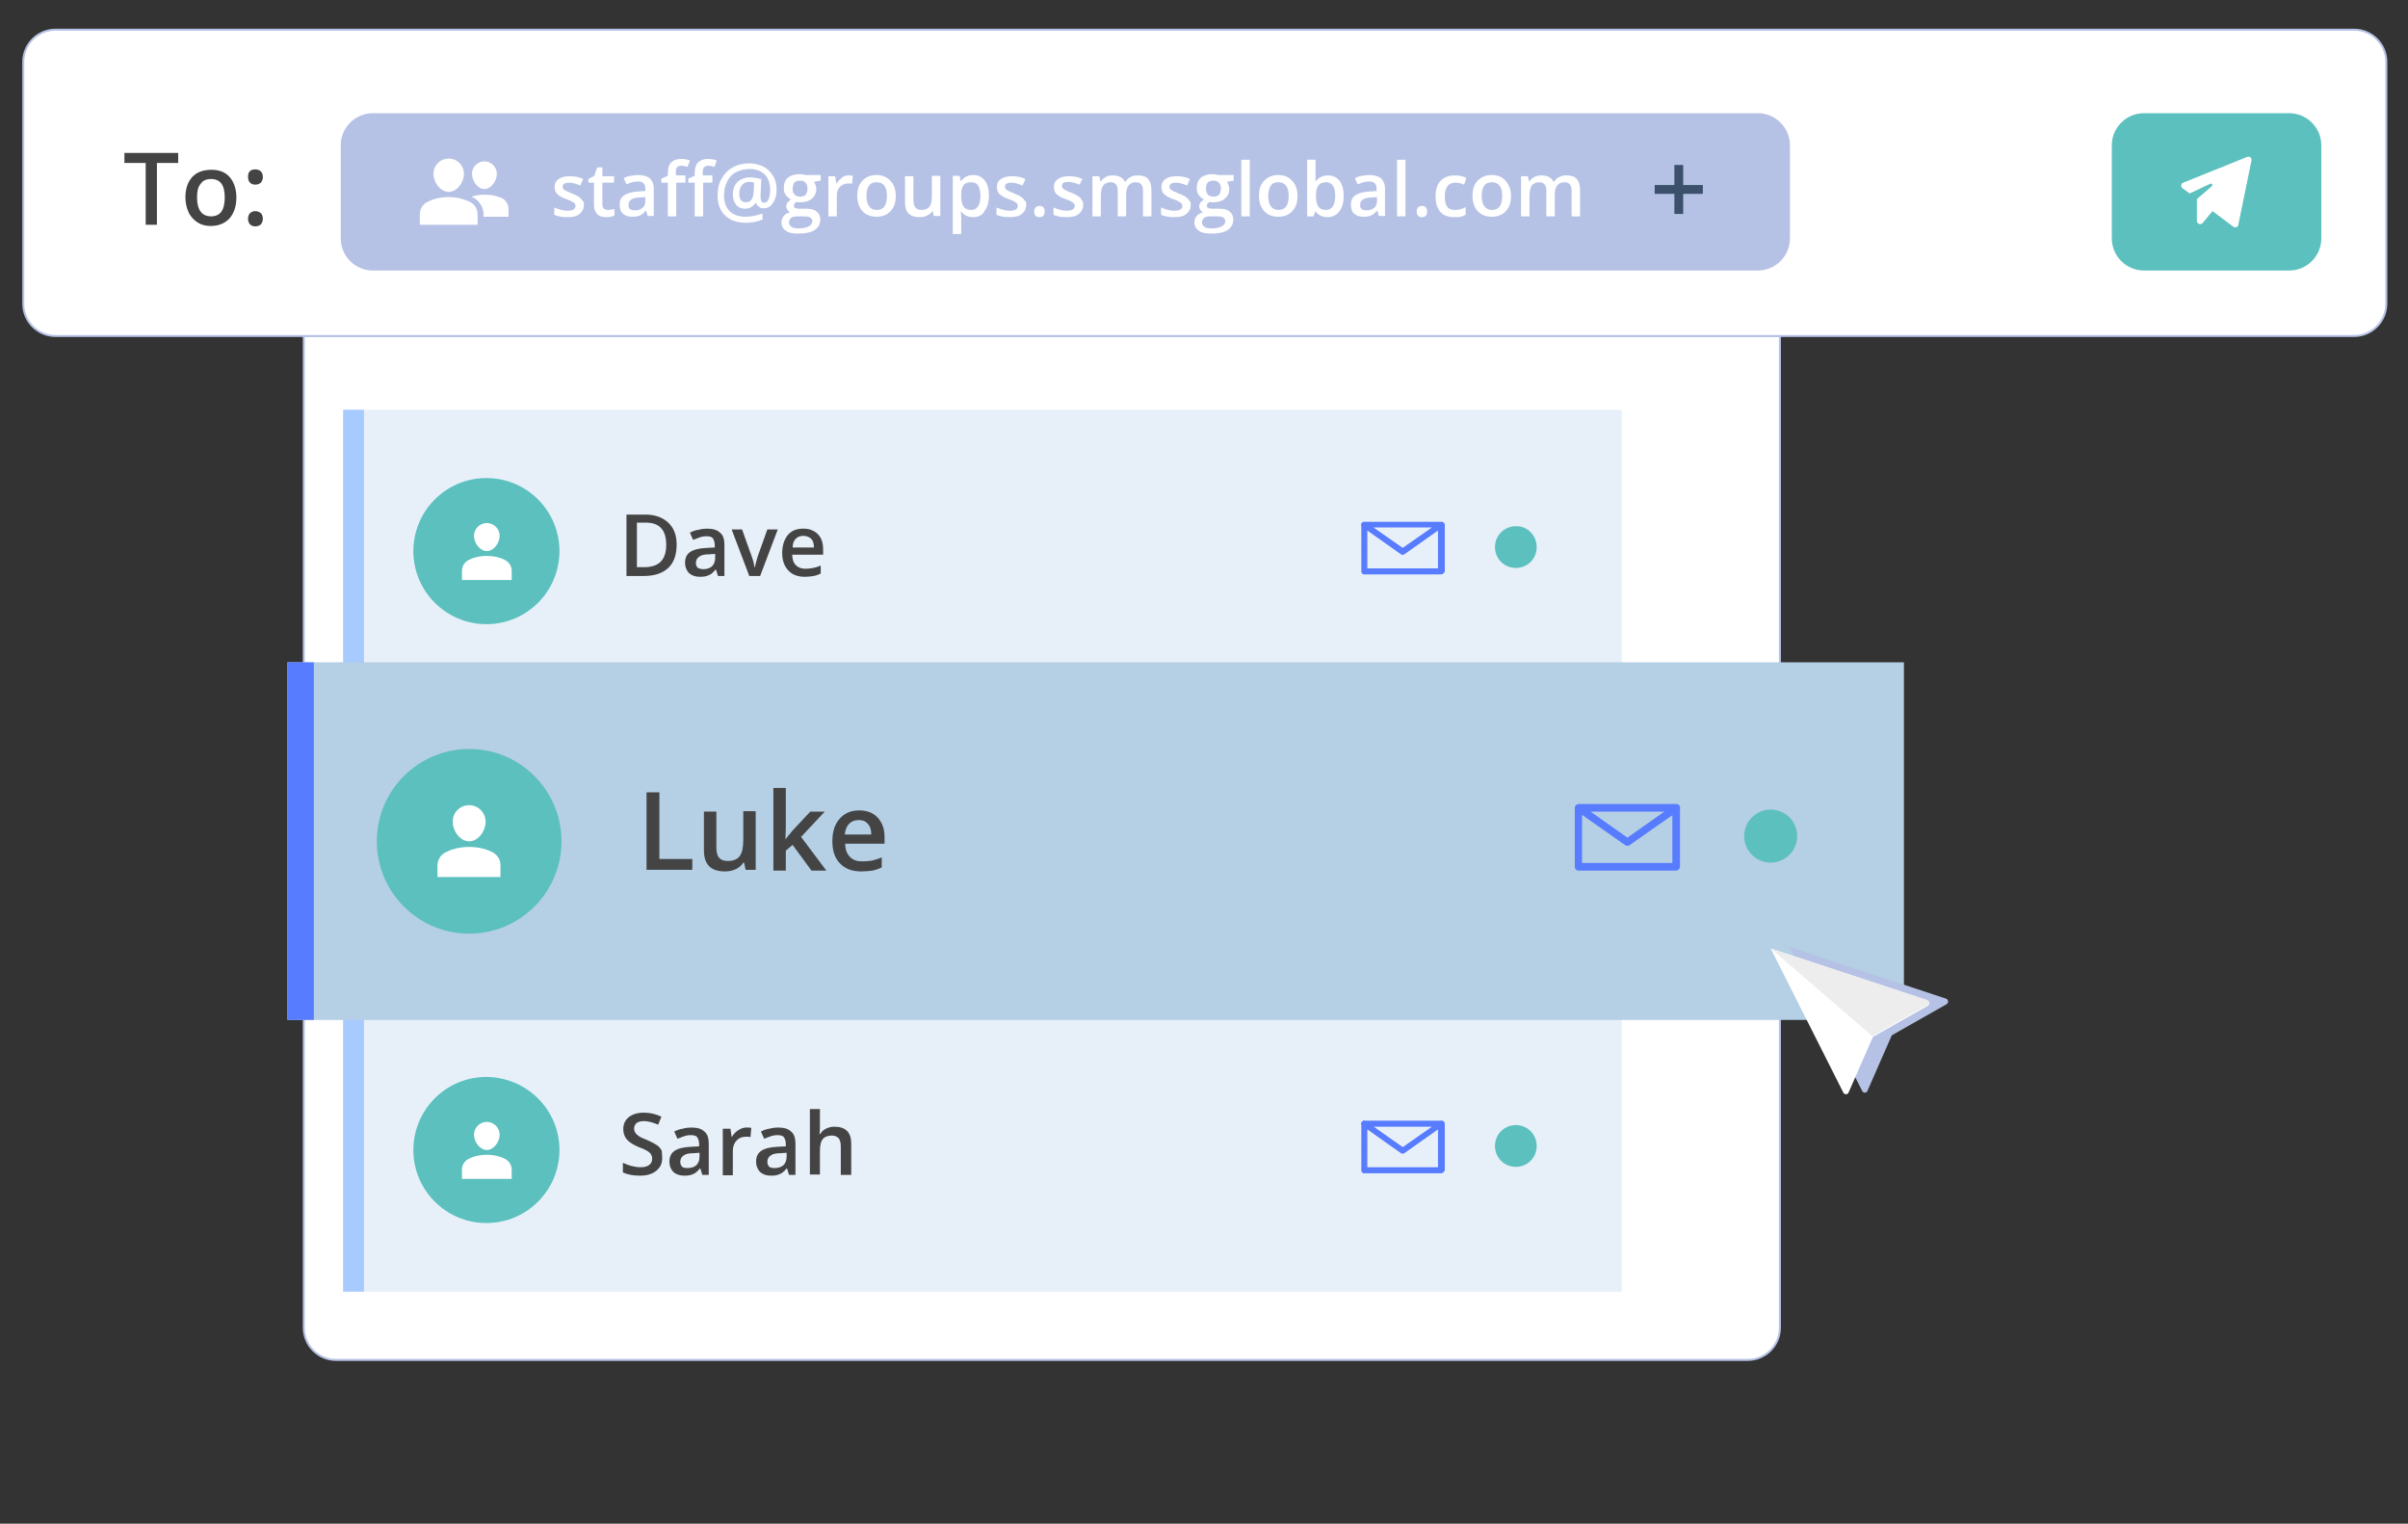 <?xml version="1.0" encoding="UTF-8"?>
<!-- Generator: Adobe Illustrator 25.2.1, SVG Export Plug-In . SVG Version: 6.00 Build 0)  -->
<svg xmlns="http://www.w3.org/2000/svg" xmlns:xlink="http://www.w3.org/1999/xlink" version="1.1" id="Layer_1" x="0px" y="0px" viewBox="0 0 600 379.6" style="enable-background:new 0 0 600 379.6;" xml:space="preserve">
<rect x="0" y="0" width="600" height="379.6" fill="#333333" stroke="none"/>
<style type="text/css">
	.st0{fill:#FFFFFF;stroke:#B6C2E5;stroke-width:0.5;stroke-miterlimit:10;}
	.st1{fill:#444444;}
	.st2{fill:#5BC0BE;}
	.st3{fill:#B6C2E5;}
	.st4{fill:#FFFFFF;}
	.st5{fill:#E7F0F9;}
	.st6{fill:#A7CAFF;}
	.st7{fill:#587CFF;}
	.st8{fill:#3A506B;}
	.st9{fill:#B5CFE5;}
	.st10{fill:#EDEDED;}
</style>
<path class="st0" d="M435.5,338.8H83.7c-4.4,0-8-3.6-8-8V83.7h367.8v247.1C443.5,335.2,439.9,338.8,435.5,338.8z"></path>
<path class="st0" d="M586.6,83.7H13.8c-4.4,0-8-3.6-8-8V15.4c0-4.4,3.6-8,8-8h572.8c4.4,0,8,3.6,8,8v60.2  C594.6,80.1,591,83.7,586.6,83.7z"></path>
<g>
	<g>
		<path class="st1" d="M39.2,56h-2.9V40.6h-5.3v-2.5h13.4v2.5h-5.3V56z"></path>
		<path class="st1" d="M58.9,49.2c0,2.2-0.6,3.9-1.7,5.2c-1.1,1.2-2.7,1.9-4.7,1.9c-1.3,0-2.4-0.3-3.3-0.9s-1.7-1.4-2.2-2.5    s-0.8-2.3-0.8-3.7c0-2.2,0.6-3.9,1.7-5.1c1.1-1.2,2.7-1.8,4.8-1.8c2,0,3.5,0.6,4.6,1.9C58.3,45.4,58.9,47.1,58.9,49.2z M49.1,49.2    c0,3.1,1.2,4.7,3.5,4.7c2.3,0,3.4-1.6,3.4-4.7c0-3.1-1.1-4.6-3.4-4.6c-1.2,0-2.1,0.4-2.6,1.2C49.3,46.6,49.1,47.7,49.1,49.2z"></path>
		<path class="st1" d="M61.8,44c0-1.2,0.6-1.8,1.8-1.8c0.6,0,1.1,0.2,1.4,0.5c0.3,0.3,0.5,0.8,0.5,1.4c0,0.6-0.2,1-0.5,1.4    c-0.3,0.3-0.8,0.5-1.4,0.5c-0.6,0-1-0.2-1.3-0.5C61.9,45.1,61.8,44.6,61.8,44z M61.8,54.5c0-0.6,0.2-1.1,0.5-1.4s0.8-0.5,1.3-0.5    c0.6,0,1,0.2,1.4,0.5c0.3,0.3,0.5,0.8,0.5,1.4c0,0.6-0.2,1-0.5,1.4c-0.3,0.3-0.8,0.5-1.4,0.5c-0.6,0-1-0.2-1.3-0.5    S61.8,55.1,61.8,54.5z"></path>
	</g>
</g>
<path class="st2" d="M570.4,67.4h-36.2c-4.4,0-8-3.6-8-8V36.2c0-4.4,3.6-8,8-8h36.2c4.4,0,8,3.6,8,8v23.2  C578.4,63.8,574.8,67.4,570.4,67.4z"></path>
<path class="st3" d="M438,67.4H92.9c-4.4,0-8-3.6-8-8V36.2c0-4.4,3.6-8,8-8H438c4.4,0,8,3.6,8,8v23.2C446,63.8,442.4,67.4,438,67.4z  "></path>
<g>
	<path class="st4" d="M547.4,49.6V55c0,0.8,0.9,1.1,1.4,0.6l2.5-3l5.2,3.9c0.4,0.3,1.1,0.1,1.2-0.4l3.3-16.1   c0.1-0.7-0.4-1.1-1.1-0.9L544,45.5c-0.6,0.2-0.7,1-0.2,1.4l1.8,1.3l5.1-2.4c0.4-0.2,0.8,0.3,0.4,0.6L547.4,49.6z"></path>
</g>
<g>
	<g>
		<path class="st4" d="M145.5,51c0,1-0.4,1.7-1.1,2.3s-1.7,0.8-3.1,0.8c-1.3,0-2.4-0.2-3.2-0.6v-1.8c1.2,0.5,2.3,0.8,3.3,0.8    c1.3,0,2-0.4,2-1.2c0-0.3-0.1-0.5-0.2-0.6c-0.1-0.2-0.4-0.3-0.7-0.5c-0.3-0.2-0.8-0.4-1.4-0.6c-1.2-0.4-1.9-0.9-2.3-1.3    s-0.6-1-0.6-1.7c0-0.9,0.3-1.5,1-2c0.7-0.5,1.6-0.7,2.8-0.7c1.2,0,2.3,0.2,3.3,0.7l-0.7,1.6c-1.1-0.4-2-0.7-2.7-0.7    c-1.1,0-1.7,0.3-1.7,1c0,0.3,0.1,0.6,0.4,0.8c0.3,0.2,0.9,0.5,1.9,0.9c0.8,0.3,1.4,0.6,1.8,0.9c0.4,0.3,0.7,0.6,0.8,0.9    C145.4,50.1,145.5,50.5,145.5,51z"></path>
		<path class="st4" d="M151.5,52.3c0.5,0,1-0.1,1.6-0.2v1.6c-0.2,0.1-0.5,0.2-0.9,0.3c-0.4,0.1-0.8,0.1-1.2,0.1c-2,0-3-1.1-3-3.2    v-5.4h-1.4v-0.9l1.5-0.8l0.7-2.1h1.3v2.2h2.9v1.6h-2.9v5.4c0,0.5,0.1,0.9,0.4,1.1S151.1,52.3,151.5,52.3z"></path>
		<path class="st4" d="M161.4,53.9l-0.4-1.4h-0.1c-0.5,0.6-1,1-1.5,1.2c-0.5,0.2-1.1,0.3-1.9,0.3c-1,0-1.8-0.3-2.3-0.8    c-0.6-0.5-0.8-1.3-0.8-2.3c0-1,0.4-1.8,1.2-2.3c0.8-0.5,1.9-0.8,3.5-0.9l1.7-0.1v-0.5c0-0.6-0.1-1.1-0.4-1.4    c-0.3-0.3-0.8-0.5-1.4-0.5c-0.5,0-1,0.1-1.5,0.2c-0.5,0.2-0.9,0.3-1.4,0.5l-0.7-1.5c0.5-0.3,1.1-0.5,1.8-0.6s1.3-0.2,1.8-0.2    c1.3,0,2.2,0.3,2.9,0.8c0.6,0.6,1,1.4,1,2.6v6.8H161.4z M158.2,52.4c0.8,0,1.4-0.2,1.9-0.6s0.7-1,0.7-1.8v-0.9l-1.3,0.1    c-1,0-1.7,0.2-2.2,0.5c-0.5,0.3-0.7,0.8-0.7,1.4c0,0.4,0.1,0.8,0.4,1C157.3,52.3,157.7,52.4,158.2,52.4z"></path>
		<path class="st4" d="M170.9,45.5h-2.4v8.4h-2.1v-8.4h-1.6v-1l1.6-0.7v-0.7c0-1.2,0.3-2.1,0.8-2.6c0.6-0.6,1.4-0.9,2.5-0.9    c0.7,0,1.5,0.1,2.2,0.4l-0.6,1.6c-0.5-0.2-1-0.3-1.5-0.3c-0.5,0-0.8,0.1-1.1,0.4s-0.3,0.7-0.3,1.3v0.7h2.4V45.5z M177.6,45.5h-2.4    v8.4h-2.1v-8.4h-1.6v-1l1.6-0.7v-0.7c0-1.2,0.3-2.1,0.8-2.6c0.6-0.6,1.4-0.9,2.5-0.9c0.7,0,1.5,0.1,2.2,0.4l-0.6,1.6    c-0.5-0.2-1-0.3-1.5-0.3c-0.5,0-0.8,0.1-1.1,0.4c-0.2,0.3-0.3,0.7-0.3,1.3v0.7h2.4V45.5z"></path>
		<path class="st4" d="M193.5,47.2c0,0.9-0.1,1.7-0.4,2.4c-0.3,0.7-0.7,1.3-1.1,1.7c-0.5,0.4-1.1,0.6-1.7,0.6    c-0.5,0-0.9-0.1-1.2-0.4c-0.4-0.3-0.6-0.6-0.7-1h-0.1c-0.3,0.5-0.7,0.8-1.1,1.1c-0.4,0.2-0.9,0.4-1.5,0.4c-1,0-1.8-0.3-2.3-1    s-0.8-1.5-0.8-2.6c0-1.2,0.4-2.3,1.1-3s1.8-1.2,3-1.2c0.5,0,1,0,1.5,0.1s1.1,0.2,1.5,0.3l-0.2,4.2V49c0,1,0.3,1.5,0.9,1.5    c0.5,0,0.9-0.3,1.1-0.9c0.3-0.6,0.4-1.4,0.4-2.4c0-1-0.2-1.9-0.6-2.7c-0.4-0.8-1-1.4-1.8-1.8s-1.7-0.6-2.7-0.6    c-1.3,0-2.4,0.3-3.4,0.8c-1,0.5-1.7,1.3-2.2,2.3c-0.5,1-0.8,2.1-0.8,3.4c0,1.8,0.5,3.1,1.4,4c0.9,0.9,2.3,1.4,4,1.4    c1.3,0,2.7-0.3,4.2-0.8v1.5c-1.3,0.5-2.6,0.8-4.1,0.8c-2.2,0-4-0.6-5.2-1.8c-1.3-1.2-1.9-2.9-1.9-5c0-1.6,0.3-3,1-4.2    c0.7-1.2,1.6-2.2,2.8-2.8c1.2-0.7,2.6-1,4.1-1c1.3,0,2.5,0.3,3.5,0.8c1,0.5,1.8,1.3,2.4,2.3C193.2,44.7,193.5,45.9,193.5,47.2z     M184.2,48.3c0,1.4,0.6,2.1,1.7,2.1c1.2,0,1.8-0.9,1.9-2.7l0.1-2.2c-0.4-0.1-0.8-0.2-1.2-0.2c-0.8,0-1.4,0.3-1.8,0.8    C184.4,46.7,184.2,47.4,184.2,48.3z"></path>
		<path class="st4" d="M204.5,43.8V45l-1.7,0.3c0.2,0.2,0.3,0.5,0.4,0.8c0.1,0.3,0.2,0.6,0.2,1c0,1-0.4,1.8-1.1,2.4    c-0.7,0.6-1.7,0.9-2.9,0.9c-0.3,0-0.6,0-0.9-0.1c-0.5,0.3-0.7,0.6-0.7,1c0,0.2,0.1,0.4,0.3,0.5c0.2,0.1,0.6,0.2,1.2,0.2h1.7    c1.1,0,1.9,0.2,2.5,0.7c0.6,0.5,0.9,1.2,0.9,2c0,1.1-0.5,2-1.4,2.6c-0.9,0.6-2.3,0.9-4.1,0.9c-1.4,0-2.4-0.2-3.1-0.7    c-0.7-0.5-1.1-1.2-1.1-2.1c0-0.6,0.2-1.1,0.6-1.6s0.9-0.7,1.6-0.9c-0.3-0.1-0.5-0.3-0.7-0.6c-0.2-0.3-0.3-0.6-0.3-0.8    c0-0.4,0.1-0.7,0.3-1c0.2-0.3,0.5-0.5,0.9-0.8c-0.5-0.2-0.9-0.6-1.3-1.1s-0.5-1.1-0.5-1.8c0-1.1,0.3-1.9,1-2.5s1.7-0.9,2.9-0.9    c0.3,0,0.6,0,0.9,0.1c0.3,0,0.5,0.1,0.7,0.1H204.5z M196.6,55.4c0,0.5,0.2,0.8,0.6,1.1s1,0.4,1.7,0.4c1.2,0,2-0.2,2.6-0.5    c0.6-0.3,0.9-0.8,0.9-1.3c0-0.4-0.2-0.7-0.5-0.9c-0.3-0.2-0.9-0.3-1.7-0.3h-1.6c-0.6,0-1.1,0.1-1.5,0.4    C196.8,54.6,196.6,54.9,196.6,55.4z M197.5,47.1c0,0.6,0.2,1.1,0.5,1.4s0.8,0.5,1.4,0.5c1.2,0,1.8-0.7,1.8-2    c0-0.7-0.2-1.2-0.5-1.5c-0.3-0.4-0.8-0.5-1.4-0.5c-0.6,0-1.1,0.2-1.4,0.5C197.7,45.9,197.5,46.4,197.5,47.1z"></path>
		<path class="st4" d="M211.4,43.7c0.4,0,0.8,0,1.1,0.1l-0.2,2c-0.3-0.1-0.6-0.1-0.9-0.1c-0.9,0-1.5,0.3-2.1,0.8    c-0.5,0.6-0.8,1.3-0.8,2.2v5.2h-2.1v-10h1.7l0.3,1.8h0.1c0.3-0.6,0.8-1.1,1.3-1.4C210.2,43.8,210.8,43.7,211.4,43.7z"></path>
		<path class="st4" d="M223.2,48.8c0,1.6-0.4,2.9-1.3,3.8c-0.8,0.9-2,1.4-3.5,1.4c-0.9,0-1.8-0.2-2.5-0.6c-0.7-0.4-1.3-1-1.7-1.8    c-0.4-0.8-0.6-1.7-0.6-2.8c0-1.6,0.4-2.9,1.3-3.8s2-1.4,3.5-1.4c1.4,0,2.6,0.5,3.4,1.4C222.8,46,223.2,47.3,223.2,48.8z     M215.9,48.8c0,2.3,0.9,3.5,2.6,3.5c1.7,0,2.5-1.2,2.5-3.5c0-2.3-0.9-3.4-2.6-3.4c-0.9,0-1.5,0.3-1.9,0.9    C216.1,46.9,215.9,47.7,215.9,48.8z"></path>
		<path class="st4" d="M232.7,53.9l-0.3-1.3h-0.1c-0.3,0.5-0.7,0.8-1.3,1.1c-0.5,0.3-1.2,0.4-1.9,0.4c-1.2,0-2.1-0.3-2.7-0.9    c-0.6-0.6-0.9-1.5-0.9-2.7v-6.6h2.1V50c0,0.8,0.2,1.3,0.5,1.7s0.8,0.6,1.5,0.6c0.9,0,1.6-0.3,2-0.8c0.4-0.5,0.6-1.4,0.6-2.7v-5    h2.1v10H232.7z"></path>
		<path class="st4" d="M242.5,54.1c-1.3,0-2.3-0.5-3-1.4h-0.1c0.1,0.8,0.1,1.4,0.1,1.5v4.1h-2.1V43.8h1.7c0,0.2,0.1,0.6,0.3,1.3h0.1    c0.7-1,1.7-1.5,3-1.5c1.3,0,2.2,0.5,2.9,1.4c0.7,0.9,1,2.2,1,3.8c0,1.6-0.4,2.9-1.1,3.8C244.8,53.6,243.8,54.1,242.5,54.1z     M242,45.4c-0.8,0-1.5,0.2-1.9,0.7c-0.4,0.5-0.6,1.3-0.6,2.4v0.3c0,1.2,0.2,2.1,0.6,2.7c0.4,0.5,1,0.8,1.9,0.8    c0.7,0,1.3-0.3,1.7-0.9c0.4-0.6,0.6-1.5,0.6-2.6c0-1.1-0.2-2-0.6-2.6C243.4,45.7,242.8,45.4,242,45.4z"></path>
		<path class="st4" d="M255.7,51c0,1-0.4,1.7-1.1,2.3s-1.7,0.8-3.1,0.8c-1.3,0-2.4-0.2-3.2-0.6v-1.8c1.2,0.5,2.3,0.8,3.3,0.8    c1.3,0,2-0.4,2-1.2c0-0.3-0.1-0.5-0.2-0.6c-0.1-0.2-0.4-0.3-0.7-0.5c-0.3-0.2-0.8-0.4-1.4-0.6c-1.2-0.4-1.9-0.9-2.3-1.3    s-0.6-1-0.6-1.7c0-0.9,0.3-1.5,1-2c0.7-0.5,1.6-0.7,2.8-0.7c1.2,0,2.3,0.2,3.3,0.7l-0.7,1.6c-1.1-0.4-2-0.7-2.7-0.7    c-1.1,0-1.7,0.3-1.7,1c0,0.3,0.1,0.6,0.4,0.8c0.3,0.2,0.9,0.5,1.9,0.9c0.8,0.3,1.4,0.6,1.8,0.9c0.4,0.3,0.7,0.6,0.8,0.9    C255.7,50.1,255.7,50.5,255.7,51z"></path>
		<path class="st4" d="M257.7,52.7c0-0.4,0.1-0.8,0.3-1c0.2-0.2,0.6-0.4,1-0.4c0.4,0,0.8,0.1,1,0.4c0.2,0.2,0.3,0.6,0.3,1    c0,0.4-0.1,0.8-0.3,1c-0.2,0.3-0.6,0.4-1,0.4s-0.8-0.1-1-0.4S257.7,53.2,257.7,52.7z"></path>
		<path class="st4" d="M269.9,51c0,1-0.4,1.7-1.1,2.3s-1.7,0.8-3.1,0.8c-1.3,0-2.4-0.2-3.2-0.6v-1.8c1.2,0.5,2.3,0.8,3.3,0.8    c1.3,0,2-0.4,2-1.2c0-0.3-0.1-0.5-0.2-0.6c-0.1-0.2-0.4-0.3-0.7-0.5c-0.3-0.2-0.8-0.4-1.4-0.6c-1.2-0.4-1.9-0.9-2.3-1.3    s-0.6-1-0.6-1.7c0-0.9,0.3-1.5,1-2c0.7-0.5,1.6-0.7,2.8-0.7c1.2,0,2.3,0.2,3.3,0.7L269,46c-1.1-0.4-2-0.7-2.7-0.7    c-1.1,0-1.7,0.3-1.7,1c0,0.3,0.1,0.6,0.4,0.8c0.3,0.2,0.9,0.5,1.9,0.9c0.8,0.3,1.4,0.6,1.8,0.9c0.4,0.3,0.7,0.6,0.8,0.9    C269.8,50.1,269.9,50.5,269.9,51z"></path>
		<path class="st4" d="M280.6,53.9h-2.1v-6.2c0-0.8-0.1-1.3-0.4-1.7s-0.7-0.6-1.4-0.6c-0.8,0-1.4,0.3-1.8,0.8s-0.6,1.4-0.6,2.7v5    h-2.1v-10h1.7l0.3,1.3h0.1c0.3-0.5,0.7-0.8,1.2-1.1c0.5-0.3,1.1-0.4,1.7-0.4c1.5,0,2.6,0.5,3.1,1.6h0.1c0.3-0.5,0.7-0.9,1.3-1.2    c0.5-0.3,1.2-0.4,1.8-0.4c1.2,0,2.1,0.3,2.6,0.9c0.5,0.6,0.8,1.5,0.8,2.8v6.5h-2.1v-6.2c0-0.8-0.1-1.3-0.4-1.7s-0.7-0.6-1.4-0.6    c-0.8,0-1.4,0.3-1.8,0.8s-0.6,1.3-0.6,2.4V53.9z"></path>
		<path class="st4" d="M296.7,51c0,1-0.4,1.7-1.1,2.3s-1.7,0.8-3.1,0.8c-1.3,0-2.4-0.2-3.2-0.6v-1.8c1.2,0.5,2.3,0.8,3.3,0.8    c1.3,0,2-0.4,2-1.2c0-0.3-0.1-0.5-0.2-0.6c-0.1-0.2-0.4-0.3-0.7-0.5c-0.3-0.2-0.8-0.4-1.4-0.6c-1.2-0.4-1.9-0.9-2.3-1.3    s-0.6-1-0.6-1.7c0-0.9,0.3-1.5,1-2c0.7-0.5,1.6-0.7,2.8-0.7c1.2,0,2.3,0.2,3.3,0.7l-0.7,1.6c-1.1-0.4-2-0.7-2.7-0.7    c-1.1,0-1.7,0.3-1.7,1c0,0.3,0.1,0.6,0.4,0.8c0.3,0.2,0.9,0.5,1.9,0.9c0.8,0.3,1.4,0.6,1.8,0.9c0.4,0.3,0.7,0.6,0.8,0.9    C296.6,50.1,296.7,50.5,296.7,51z"></path>
		<path class="st4" d="M307.4,43.8V45l-1.7,0.3c0.2,0.2,0.3,0.5,0.4,0.8c0.1,0.3,0.2,0.6,0.2,1c0,1-0.4,1.8-1.1,2.4    c-0.7,0.6-1.7,0.9-2.9,0.9c-0.3,0-0.6,0-0.9-0.1c-0.5,0.3-0.7,0.6-0.7,1c0,0.2,0.1,0.4,0.3,0.5c0.2,0.1,0.6,0.2,1.2,0.2h1.7    c1.1,0,1.9,0.2,2.5,0.7c0.6,0.5,0.9,1.2,0.9,2c0,1.1-0.5,2-1.4,2.6c-0.9,0.6-2.3,0.9-4.1,0.9c-1.4,0-2.4-0.2-3.1-0.7    c-0.7-0.5-1.1-1.2-1.1-2.1c0-0.6,0.2-1.1,0.6-1.6s0.9-0.7,1.6-0.9c-0.3-0.1-0.5-0.3-0.7-0.6c-0.2-0.3-0.3-0.6-0.3-0.8    c0-0.4,0.1-0.7,0.3-1c0.2-0.3,0.5-0.5,0.9-0.8c-0.5-0.2-0.9-0.6-1.3-1.1s-0.5-1.1-0.5-1.8c0-1.1,0.3-1.9,1-2.5s1.7-0.9,2.9-0.9    c0.3,0,0.6,0,0.9,0.1c0.3,0,0.5,0.1,0.7,0.1H307.4z M299.5,55.4c0,0.5,0.2,0.8,0.6,1.1s1,0.4,1.7,0.4c1.2,0,2-0.2,2.6-0.5    c0.6-0.3,0.9-0.8,0.9-1.3c0-0.4-0.2-0.7-0.5-0.9c-0.3-0.2-0.9-0.3-1.7-0.3h-1.6c-0.6,0-1.1,0.1-1.5,0.4    C299.7,54.6,299.5,54.9,299.5,55.4z M300.5,47.1c0,0.6,0.2,1.1,0.5,1.4c0.3,0.3,0.8,0.5,1.4,0.5c1.2,0,1.8-0.7,1.8-2    c0-0.7-0.2-1.2-0.5-1.5S303,45,302.3,45c-0.6,0-1.1,0.2-1.4,0.5C300.6,45.9,300.5,46.4,300.5,47.1z"></path>
		<path class="st4" d="M311.4,53.9h-2.1V39.8h2.1V53.9z"></path>
		<path class="st4" d="M323.3,48.8c0,1.6-0.4,2.9-1.3,3.8c-0.8,0.9-2,1.4-3.5,1.4c-0.9,0-1.8-0.2-2.5-0.6s-1.3-1-1.7-1.8    s-0.6-1.7-0.6-2.8c0-1.6,0.4-2.9,1.3-3.8s2-1.4,3.5-1.4c1.5,0,2.6,0.5,3.4,1.4C322.9,46,323.3,47.3,323.3,48.8z M316,48.8    c0,2.3,0.9,3.5,2.6,3.5c1.7,0,2.5-1.2,2.5-3.5c0-2.3-0.9-3.4-2.6-3.4c-0.9,0-1.5,0.3-1.9,0.9C316.3,46.9,316,47.7,316,48.8z"></path>
		<path class="st4" d="M330.9,43.7c1.3,0,2.2,0.5,2.9,1.4c0.7,0.9,1,2.2,1,3.8c0,1.6-0.4,2.9-1.1,3.8c-0.7,0.9-1.7,1.4-2.9,1.4    c-1.3,0-2.3-0.5-3-1.4h-0.1l-0.4,1.2h-1.6V39.8h2.1v3.4c0,0.2,0,0.6,0,1.1c0,0.5,0,0.8-0.1,0.9h0.1    C328.6,44.2,329.6,43.7,330.9,43.7z M330.4,45.4c-0.9,0-1.5,0.3-1.9,0.8c-0.4,0.5-0.6,1.3-0.6,2.5v0.1c0,1.2,0.2,2.1,0.6,2.7    c0.4,0.5,1,0.8,1.9,0.8c0.8,0,1.3-0.3,1.7-0.9s0.6-1.5,0.6-2.6C332.7,46.5,331.9,45.4,330.4,45.4z"></path>
		<path class="st4" d="M343.6,53.9l-0.4-1.4h-0.1c-0.5,0.6-1,1-1.5,1.2c-0.5,0.2-1.1,0.3-1.9,0.3c-1,0-1.8-0.3-2.3-0.8    c-0.6-0.5-0.8-1.3-0.8-2.3c0-1,0.4-1.8,1.2-2.3c0.8-0.5,1.9-0.8,3.5-0.9l1.7-0.1v-0.5c0-0.6-0.1-1.1-0.4-1.4    c-0.3-0.3-0.8-0.5-1.4-0.5c-0.5,0-1,0.1-1.5,0.2c-0.5,0.2-0.9,0.3-1.4,0.5l-0.7-1.5c0.5-0.3,1.1-0.5,1.8-0.6    c0.6-0.1,1.3-0.2,1.8-0.2c1.3,0,2.2,0.3,2.9,0.8c0.6,0.6,1,1.4,1,2.6v6.8H343.6z M340.5,52.4c0.8,0,1.4-0.2,1.9-0.6s0.7-1,0.7-1.8    v-0.9l-1.3,0.1c-1,0-1.7,0.2-2.2,0.5c-0.5,0.3-0.7,0.8-0.7,1.4c0,0.4,0.1,0.8,0.4,1C339.5,52.3,339.9,52.4,340.5,52.4z"></path>
		<path class="st4" d="M350.2,53.9h-2.1V39.8h2.1V53.9z"></path>
		<path class="st4" d="M353,52.7c0-0.4,0.1-0.8,0.3-1c0.2-0.2,0.6-0.4,1-0.4c0.4,0,0.8,0.1,1,0.4s0.3,0.6,0.3,1c0,0.4-0.1,0.8-0.3,1    c-0.2,0.3-0.6,0.4-1,0.4c-0.4,0-0.8-0.1-1-0.4S353,53.2,353,52.7z"></path>
		<path class="st4" d="M362.4,54.1c-1.5,0-2.7-0.4-3.5-1.3c-0.8-0.9-1.2-2.2-1.2-3.8c0-1.7,0.4-3,1.2-3.9c0.8-0.9,2-1.4,3.6-1.4    c1.1,0,2,0.2,2.9,0.6l-0.6,1.7c-0.9-0.4-1.6-0.5-2.2-0.5c-1.7,0-2.6,1.2-2.6,3.5c0,1.1,0.2,2,0.6,2.5c0.4,0.6,1.1,0.8,1.9,0.8    c0.9,0,1.8-0.2,2.7-0.7v1.9c-0.4,0.2-0.8,0.4-1.2,0.5S363.1,54.1,362.4,54.1z"></path>
		<path class="st4" d="M376.5,48.8c0,1.6-0.4,2.9-1.3,3.8c-0.8,0.9-2,1.4-3.5,1.4c-0.9,0-1.8-0.2-2.5-0.6s-1.3-1-1.7-1.8    s-0.6-1.7-0.6-2.8c0-1.6,0.4-2.9,1.3-3.8s2-1.4,3.5-1.4c1.5,0,2.6,0.5,3.4,1.4C376,46,376.5,47.3,376.5,48.8z M369.2,48.8    c0,2.3,0.9,3.5,2.6,3.5c1.7,0,2.5-1.2,2.5-3.5c0-2.3-0.9-3.4-2.6-3.4c-0.9,0-1.5,0.3-1.9,0.9C369.4,46.9,369.2,47.7,369.2,48.8z"></path>
		<path class="st4" d="M387.4,53.9h-2.1v-6.2c0-0.8-0.1-1.3-0.4-1.7s-0.7-0.6-1.4-0.6c-0.8,0-1.4,0.3-1.8,0.8    c-0.4,0.5-0.6,1.4-0.6,2.7v5h-2.1v-10h1.7l0.3,1.3h0.1c0.3-0.5,0.7-0.8,1.2-1.1c0.5-0.3,1.1-0.4,1.7-0.4c1.5,0,2.6,0.5,3.1,1.6    h0.1c0.3-0.5,0.7-0.9,1.3-1.2c0.5-0.3,1.2-0.4,1.8-0.4c1.2,0,2.1,0.3,2.6,0.9s0.8,1.5,0.8,2.8v6.5h-2.1v-6.2    c0-0.8-0.1-1.3-0.4-1.7s-0.7-0.6-1.4-0.6c-0.8,0-1.4,0.3-1.8,0.8s-0.6,1.3-0.6,2.4V53.9z"></path>
	</g>
</g>
<g>
	<path class="st4" d="M117.6,43.3c0,1.7,1.4,3.8,3.1,3.8s3.1-2.1,3.1-3.8s-1.4-3.1-3.1-3.1S117.6,41.6,117.6,43.3z"></path>
	<path class="st4" d="M115.6,43.3c0,2.1-1.7,4.5-3.8,4.5s-3.8-2.4-3.8-4.5s1.7-3.8,3.8-3.8S115.6,41.2,115.6,43.3z"></path>
	<path class="st4" d="M124.9,49.3c-0.9-0.4-2.3-0.8-4.1-0.8c-1.3,0-2.5,0.2-3.3,0.5c2,0.9,3,2.7,3,4.5V54h6.2v-2.2   C126.6,50.7,125.9,49.7,124.9,49.3z"></path>
	<path class="st4" d="M117.1,50.3c-1.1-0.5-2.9-1.2-5.3-1.2c-2.4,0-4.2,0.6-5.3,1.2c-1.2,0.6-1.9,1.8-1.9,3.1v2.6H119v-2.6   C119,52.1,118.3,50.9,117.1,50.3z"></path>
</g>
<g>
	<rect x="85.5" y="102.1" class="st5" width="318.6" height="70.5"></rect>
	<path class="st2" d="M139.4,137.3c0,10-8.1,18.2-18.2,18.2c-10,0-18.2-8.1-18.2-18.2c0-10,8.1-18.2,18.2-18.2   C131.3,119.1,139.4,127.3,139.4,137.3z"></path>
	<rect x="85.5" y="102.1" class="st6" width="5.2" height="70.5"></rect>
	<path class="st2" d="M382.9,136.3c0,2.9-2.3,5.2-5.2,5.2c-2.9,0-5.2-2.3-5.2-5.2c0-2.9,2.3-5.2,5.2-5.2   C380.6,131,382.9,133.4,382.9,136.3z"></path>
	<g>
		<path class="st7" d="M349.5,138.2c-0.1,0-0.3,0-0.4-0.1l-9.6-6.8c-0.3-0.2-0.4-0.5-0.3-0.8c0.1-0.3,0.4-0.5,0.7-0.5h19.2    c0.3,0,0.6,0.2,0.7,0.5c0.1,0.3,0,0.6-0.3,0.8l-9.6,6.8C349.8,138.2,349.6,138.2,349.5,138.2z M342.2,131.4l7.3,5.1l7.3-5.1H342.2    z"></path>
		<path class="st7" d="M359.1,143.1h-19.2c-0.4,0-0.7-0.3-0.7-0.7v-11.6c0-0.3,0.2-0.5,0.4-0.7c0.2-0.1,0.5-0.1,0.8,0.1l9.2,6.5    l9.2-6.5c0.2-0.2,0.5-0.2,0.8-0.1c0.2,0.1,0.4,0.4,0.4,0.7v11.6C359.8,142.8,359.5,143.1,359.1,143.1z M340.6,141.6h17.7v-9.5    l-8.4,5.9c-0.3,0.2-0.6,0.2-0.8,0l-8.4-5.9V141.6z"></path>
	</g>
	<g>
		<path class="st4" d="M124.5,133.5c0,1.8-1.5,3.8-3.2,3.8s-3.2-2-3.2-3.8s1.5-3.2,3.2-3.2S124.5,131.7,124.5,133.5z"></path>
		<path class="st4" d="M125.8,139.5c-0.9-0.5-2.5-1-4.5-1s-3.6,0.5-4.5,1c-1,0.5-1.7,1.5-1.7,2.7v2.3h12.4v-2.3    C127.5,141,126.8,140,125.8,139.5z"></path>
	</g>
</g>
<g>
	<path class="st8" d="M417.2,48.3h-4.9v-2.2h4.9v-5h2.2v5h4.9v2.2h-4.9v5h-2.2V48.3z"></path>
</g>
<g>
	<g>
		<path class="st1" d="M168.6,135.7c0,2.5-0.7,4.5-2.1,5.8c-1.4,1.3-3.4,2-6.1,2h-4.3v-15.3h4.7c2.4,0,4.3,0.7,5.7,2    S168.6,133.3,168.6,135.7z M166,135.7c0-3.7-1.7-5.5-5.1-5.5h-2.2v11.1h1.8C164.2,141.3,166,139.5,166,135.7z"></path>
		<path class="st1" d="M178.9,143.5l-0.5-1.6h-0.1c-0.6,0.7-1.1,1.2-1.7,1.4c-0.6,0.3-1.3,0.4-2.2,0.4c-1.1,0-2-0.3-2.7-0.9    c-0.6-0.6-1-1.5-1-2.6c0-1.2,0.4-2.1,1.3-2.7c0.9-0.6,2.2-0.9,4.1-1l2-0.1v-0.6c0-0.7-0.2-1.3-0.5-1.7c-0.3-0.4-0.9-0.5-1.6-0.5    c-0.6,0-1.2,0.1-1.7,0.3s-1.1,0.4-1.6,0.6l-0.8-1.8c0.6-0.3,1.3-0.6,2.1-0.7c0.7-0.2,1.5-0.3,2.1-0.3c1.5,0,2.6,0.3,3.3,1    c0.8,0.6,1.1,1.7,1.1,3v7.8H178.9z M175.2,141.8c0.9,0,1.6-0.2,2.2-0.7c0.5-0.5,0.8-1.2,0.8-2.1v-1l-1.5,0.1c-1.2,0-2,0.2-2.5,0.6    c-0.5,0.3-0.8,0.9-0.8,1.6c0,0.5,0.2,0.9,0.5,1.2C174.2,141.6,174.6,141.8,175.2,141.8z"></path>
		<path class="st1" d="M186.7,143.5l-4.4-11.6h2.6l2.4,6.7c0.4,1.1,0.6,2,0.7,2.7h0.1c0.1-0.5,0.3-1.4,0.7-2.7l2.4-6.7h2.6    l-4.4,11.6H186.7z"></path>
		<path class="st1" d="M200.6,143.7c-1.8,0-3.2-0.5-4.2-1.6c-1-1.1-1.5-2.5-1.5-4.3c0-1.9,0.5-3.4,1.4-4.5c0.9-1.1,2.2-1.6,3.9-1.6    c1.5,0,2.7,0.5,3.6,1.4c0.9,0.9,1.3,2.2,1.3,3.8v1.3h-7.7c0,1.1,0.3,2,0.9,2.6s1.4,0.9,2.4,0.9c0.7,0,1.3-0.1,1.9-0.2    c0.6-0.1,1.2-0.3,1.9-0.6v2c-0.6,0.3-1.2,0.5-1.8,0.6C202.1,143.6,201.4,143.7,200.6,143.7z M200.2,133.5c-0.8,0-1.4,0.2-1.9,0.7    c-0.5,0.5-0.8,1.2-0.8,2.2h5.3c0-1-0.2-1.7-0.7-2.2C201.6,133.8,201,133.5,200.2,133.5z"></path>
	</g>
</g>
<g>
	<rect x="85.5" y="251.3" class="st5" width="318.6" height="70.5"></rect>
	<path class="st2" d="M139.4,286.5c0,10-8.1,18.2-18.2,18.2c-10,0-18.2-8.1-18.2-18.2c0-10,8.1-18.2,18.2-18.2   C131.3,268.4,139.4,276.5,139.4,286.5z"></path>
	<rect x="85.5" y="251.3" class="st6" width="5.2" height="70.5"></rect>
	<path class="st2" d="M382.9,285.5c0,2.9-2.3,5.2-5.2,5.2c-2.9,0-5.2-2.3-5.2-5.2c0-2.9,2.3-5.2,5.2-5.2   C380.6,280.3,382.9,282.6,382.9,285.5z"></path>
	<g>
		<path class="st7" d="M349.5,287.4c-0.1,0-0.3,0-0.4-0.1l-9.6-6.8c-0.3-0.2-0.4-0.5-0.3-0.8c0.1-0.3,0.4-0.5,0.7-0.5h19.2    c0.3,0,0.6,0.2,0.7,0.5c0.1,0.3,0,0.6-0.3,0.8l-9.6,6.8C349.8,287.4,349.6,287.4,349.5,287.4z M342.2,280.7l7.3,5.1l7.3-5.1H342.2    z"></path>
		<path class="st7" d="M359.1,292.3h-19.2c-0.4,0-0.7-0.3-0.7-0.7v-11.6c0-0.3,0.2-0.5,0.4-0.7c0.2-0.1,0.5-0.1,0.8,0.1l9.2,6.5    l9.2-6.5c0.2-0.2,0.5-0.2,0.8-0.1c0.2,0.1,0.4,0.4,0.4,0.7v11.6C359.8,292,359.5,292.3,359.1,292.3z M340.6,290.8h17.7v-9.5    l-8.4,5.9c-0.3,0.2-0.6,0.2-0.8,0l-8.4-5.9V290.8z"></path>
	</g>
	<g>
		<path class="st4" d="M124.5,282.7c0,1.8-1.5,3.8-3.2,3.8s-3.2-2-3.2-3.8s1.5-3.2,3.2-3.2S124.5,280.9,124.5,282.7z"></path>
		<path class="st4" d="M125.8,288.7c-0.9-0.5-2.5-1-4.5-1s-3.6,0.5-4.5,1c-1,0.5-1.7,1.5-1.7,2.7v2.3h12.4v-2.3    C127.5,290.2,126.8,289.2,125.8,288.7z"></path>
	</g>
</g>
<g>
	<g>
		<path class="st1" d="M165,288.5c0,1.4-0.5,2.4-1.5,3.2c-1,0.8-2.3,1.2-4.1,1.2c-1.7,0-3.1-0.3-4.2-0.8v-2.4    c0.7,0.3,1.4,0.6,2.2,0.8c0.8,0.2,1.5,0.3,2.2,0.3c1,0,1.7-0.2,2.2-0.6c0.5-0.4,0.7-0.9,0.7-1.5c0-0.6-0.2-1.1-0.6-1.5    s-1.3-0.9-2.7-1.4c-1.4-0.6-2.4-1.2-3-1.9c-0.6-0.7-0.9-1.6-0.9-2.6c0-1.3,0.5-2.3,1.4-3c0.9-0.7,2.1-1.1,3.7-1.1    c1.5,0,2.9,0.3,4.4,1l-0.8,2c-1.4-0.6-2.6-0.9-3.6-0.9c-0.8,0-1.4,0.2-1.8,0.5c-0.4,0.4-0.6,0.8-0.6,1.4c0,0.4,0.1,0.7,0.3,1    c0.2,0.3,0.4,0.5,0.8,0.8c0.4,0.3,1.1,0.6,2.1,1c1.1,0.5,1.9,0.9,2.5,1.3s0.9,0.9,1.2,1.4C164.9,287.2,165,287.8,165,288.5z"></path>
		<path class="st1" d="M175,292.7l-0.5-1.6h-0.1c-0.6,0.7-1.1,1.2-1.7,1.4c-0.6,0.3-1.3,0.4-2.2,0.4c-1.1,0-2-0.3-2.7-0.9    c-0.6-0.6-1-1.5-1-2.6c0-1.2,0.4-2.1,1.3-2.7c0.9-0.6,2.2-0.9,4.1-1l2-0.1V285c0-0.7-0.2-1.3-0.5-1.7c-0.3-0.4-0.9-0.5-1.6-0.5    c-0.6,0-1.2,0.1-1.7,0.3s-1.1,0.4-1.6,0.6l-0.8-1.8c0.6-0.3,1.3-0.6,2.1-0.7c0.7-0.2,1.5-0.3,2.1-0.3c1.5,0,2.6,0.3,3.3,1    c0.8,0.6,1.1,1.7,1.1,3v7.8H175z M171.3,291c0.9,0,1.6-0.2,2.2-0.7c0.5-0.5,0.8-1.2,0.8-2.1v-1l-1.5,0.1c-1.2,0-2,0.2-2.5,0.6    c-0.5,0.3-0.8,0.9-0.8,1.6c0,0.5,0.2,0.9,0.5,1.2C170.2,290.9,170.7,291,171.3,291z"></path>
		<path class="st1" d="M186,280.9c0.5,0,0.9,0,1.2,0.1l-0.2,2.3c-0.3-0.1-0.7-0.1-1.1-0.1c-1,0-1.8,0.3-2.4,1    c-0.6,0.6-0.9,1.5-0.9,2.5v6.1h-2.5v-11.6h1.9l0.3,2h0.1c0.4-0.7,0.9-1.2,1.5-1.6C184.7,281.1,185.3,280.9,186,280.9z"></path>
		<path class="st1" d="M196.6,292.7l-0.5-1.6h-0.1c-0.6,0.7-1.1,1.2-1.7,1.4c-0.6,0.3-1.3,0.4-2.2,0.4c-1.1,0-2-0.3-2.7-0.9    c-0.6-0.6-1-1.5-1-2.6c0-1.2,0.4-2.1,1.3-2.7c0.9-0.6,2.2-0.9,4.1-1l2-0.1V285c0-0.7-0.2-1.3-0.5-1.7c-0.3-0.4-0.9-0.5-1.6-0.5    c-0.6,0-1.2,0.1-1.7,0.3s-1.1,0.4-1.6,0.6l-0.8-1.8c0.6-0.3,1.3-0.6,2.1-0.7c0.7-0.2,1.5-0.3,2.1-0.3c1.5,0,2.6,0.3,3.3,1    c0.8,0.6,1.1,1.7,1.1,3v7.8H196.6z M193,291c0.9,0,1.6-0.2,2.2-0.7c0.5-0.5,0.8-1.2,0.8-2.1v-1l-1.5,0.1c-1.2,0-2,0.2-2.5,0.6    c-0.5,0.3-0.8,0.9-0.8,1.6c0,0.5,0.2,0.9,0.5,1.2C191.9,290.9,192.4,291,193,291z"></path>
		<path class="st1" d="M212,292.7h-2.5v-7.1c0-0.9-0.2-1.6-0.5-2c-0.4-0.4-0.9-0.7-1.7-0.7c-1,0-1.8,0.3-2.3,0.9    c-0.5,0.6-0.7,1.7-0.7,3.1v5.7h-2.5v-16.3h2.5v4.1c0,0.7,0,1.4-0.1,2.1h0.2c0.3-0.6,0.8-1,1.4-1.3c0.6-0.3,1.3-0.5,2.1-0.5    c2.8,0,4.2,1.4,4.2,4.2V292.7z"></path>
	</g>
</g>
<g>
	<rect x="71.6" y="165" class="st9" width="402.8" height="89.1"></rect>
	<path class="st2" d="M139.9,209.6c0,12.7-10.3,23-23,23c-12.7,0-23-10.3-23-23c0-12.7,10.3-23,23-23   C129.6,186.6,139.9,196.9,139.9,209.6z"></path>
	<rect x="71.6" y="165" class="st7" width="6.6" height="89.1"></rect>
	<path class="st2" d="M447.8,208.3c0,3.7-3,6.6-6.6,6.6c-3.7,0-6.6-3-6.6-6.6c0-3.7,3-6.6,6.6-6.6   C444.8,201.7,447.8,204.6,447.8,208.3z"></path>
	<g>
		<path class="st7" d="M405.5,210.7c-0.2,0-0.4-0.1-0.5-0.2l-12.1-8.5c-0.3-0.2-0.5-0.7-0.4-1c0.1-0.4,0.5-0.7,0.9-0.7h24.3    c0.4,0,0.8,0.3,0.9,0.7c0.1,0.4,0,0.8-0.4,1l-12.1,8.5C405.9,210.7,405.7,210.7,405.5,210.7z M396.3,202.2l9.2,6.5l9.2-6.5H396.3z    "></path>
		<path class="st7" d="M417.6,216.9h-24.3c-0.5,0-0.9-0.4-0.9-0.9v-14.7c0-0.3,0.2-0.7,0.5-0.8c0.3-0.2,0.7-0.1,1,0.1l11.6,8.2    l11.6-8.2c0.3-0.2,0.7-0.2,1-0.1c0.3,0.2,0.5,0.5,0.5,0.8V216C418.5,216.5,418.1,216.9,417.6,216.9z M394.3,215h22.4v-12    l-10.7,7.5c-0.3,0.2-0.8,0.2-1.1,0l-10.7-7.5V215z"></path>
	</g>
	<g>
		<path class="st4" d="M121,204.7c0,2.3-1.8,4.9-4.1,4.9s-4.1-2.6-4.1-4.9c0-2.3,1.8-4.1,4.1-4.1S121,202.5,121,204.7z"></path>
		<path class="st4" d="M122.7,212.3c-1.2-0.6-3.1-1.3-5.8-1.3s-4.6,0.7-5.8,1.3c-1.3,0.6-2.1,1.9-2.1,3.4v2.8h15.7v-2.8    C124.8,214.3,124,213,122.7,212.3z"></path>
	</g>
</g>
<g>
	<g>
		<path class="st1" d="M161.1,216.8v-19.4h3.2v16.6h8.2v2.7H161.1z"></path>
		<path class="st1" d="M185.8,216.8l-0.4-1.9h-0.2c-0.4,0.7-1,1.2-1.8,1.6c-0.8,0.4-1.7,0.6-2.7,0.6c-1.8,0-3.1-0.4-4-1.3    c-0.9-0.9-1.3-2.2-1.3-4v-9.6h3.1v9c0,1.1,0.2,2,0.7,2.5c0.5,0.6,1.2,0.8,2.2,0.8c1.3,0,2.3-0.4,2.9-1.2c0.6-0.8,0.9-2.1,0.9-3.9    v-7.3h3.1v14.6H185.8z"></path>
		<path class="st1" d="M195.7,209.1l1.8-2.2l4.4-4.7h3.6l-5.9,6.3l6.3,8.4h-3.7l-4.7-6.4l-1.7,1.4v5h-3.1v-20.6h3.1v10L195.7,209.1    L195.7,209.1z"></path>
		<path class="st1" d="M214.6,217.1c-2.3,0-4.1-0.7-5.3-2c-1.3-1.3-1.9-3.2-1.9-5.5c0-2.4,0.6-4.3,1.8-5.6c1.2-1.4,2.8-2.1,4.9-2.1    c1.9,0,3.5,0.6,4.6,1.8s1.7,2.8,1.7,4.8v1.7h-9.8c0,1.4,0.4,2.5,1.2,3.3s1.7,1.1,3.1,1.1c0.9,0,1.7-0.1,2.4-0.2    c0.7-0.2,1.5-0.4,2.4-0.8v2.5c-0.8,0.4-1.5,0.6-2.3,0.8C216.4,217,215.6,217.1,214.6,217.1z M214,204.3c-1,0-1.8,0.3-2.4,0.9    c-0.6,0.6-1,1.5-1.1,2.7h6.6c0-1.2-0.3-2.1-0.9-2.7C215.7,204.6,215,204.3,214,204.3z"></path>
	</g>
</g>
<g id="XMLID_4_">
	<path id="XMLID_7_" class="st3" d="M445.9,235.9l18.1,35.9c0.3,0.6,1.1,0.5,1.3,0l6-13.7c0.1-0.1,0.2-0.3,0.3-0.3l13.4-7.6   c0.6-0.3,0.5-1.2-0.1-1.4L445.9,235.9z"></path>
	<path id="XMLID_6_" class="st4" d="M441.2,236.3l18.1,35.9c0.3,0.6,1.1,0.5,1.3,0l6-13.7c0.1-0.1,0.2-0.3,0.3-0.3l13.4-7.6   c0.6-0.3,0.5-1.2-0.1-1.4L441.2,236.3z"></path>
	<path id="XMLID_5_" class="st10" d="M480.1,249.1l-38.9-12.8l25.4,21.9c0.1-0.1,0.1-0.1,0.2-0.2l13.4-7.6   C480.8,250.2,480.7,249.4,480.1,249.1z"></path>
</g>
</svg>
